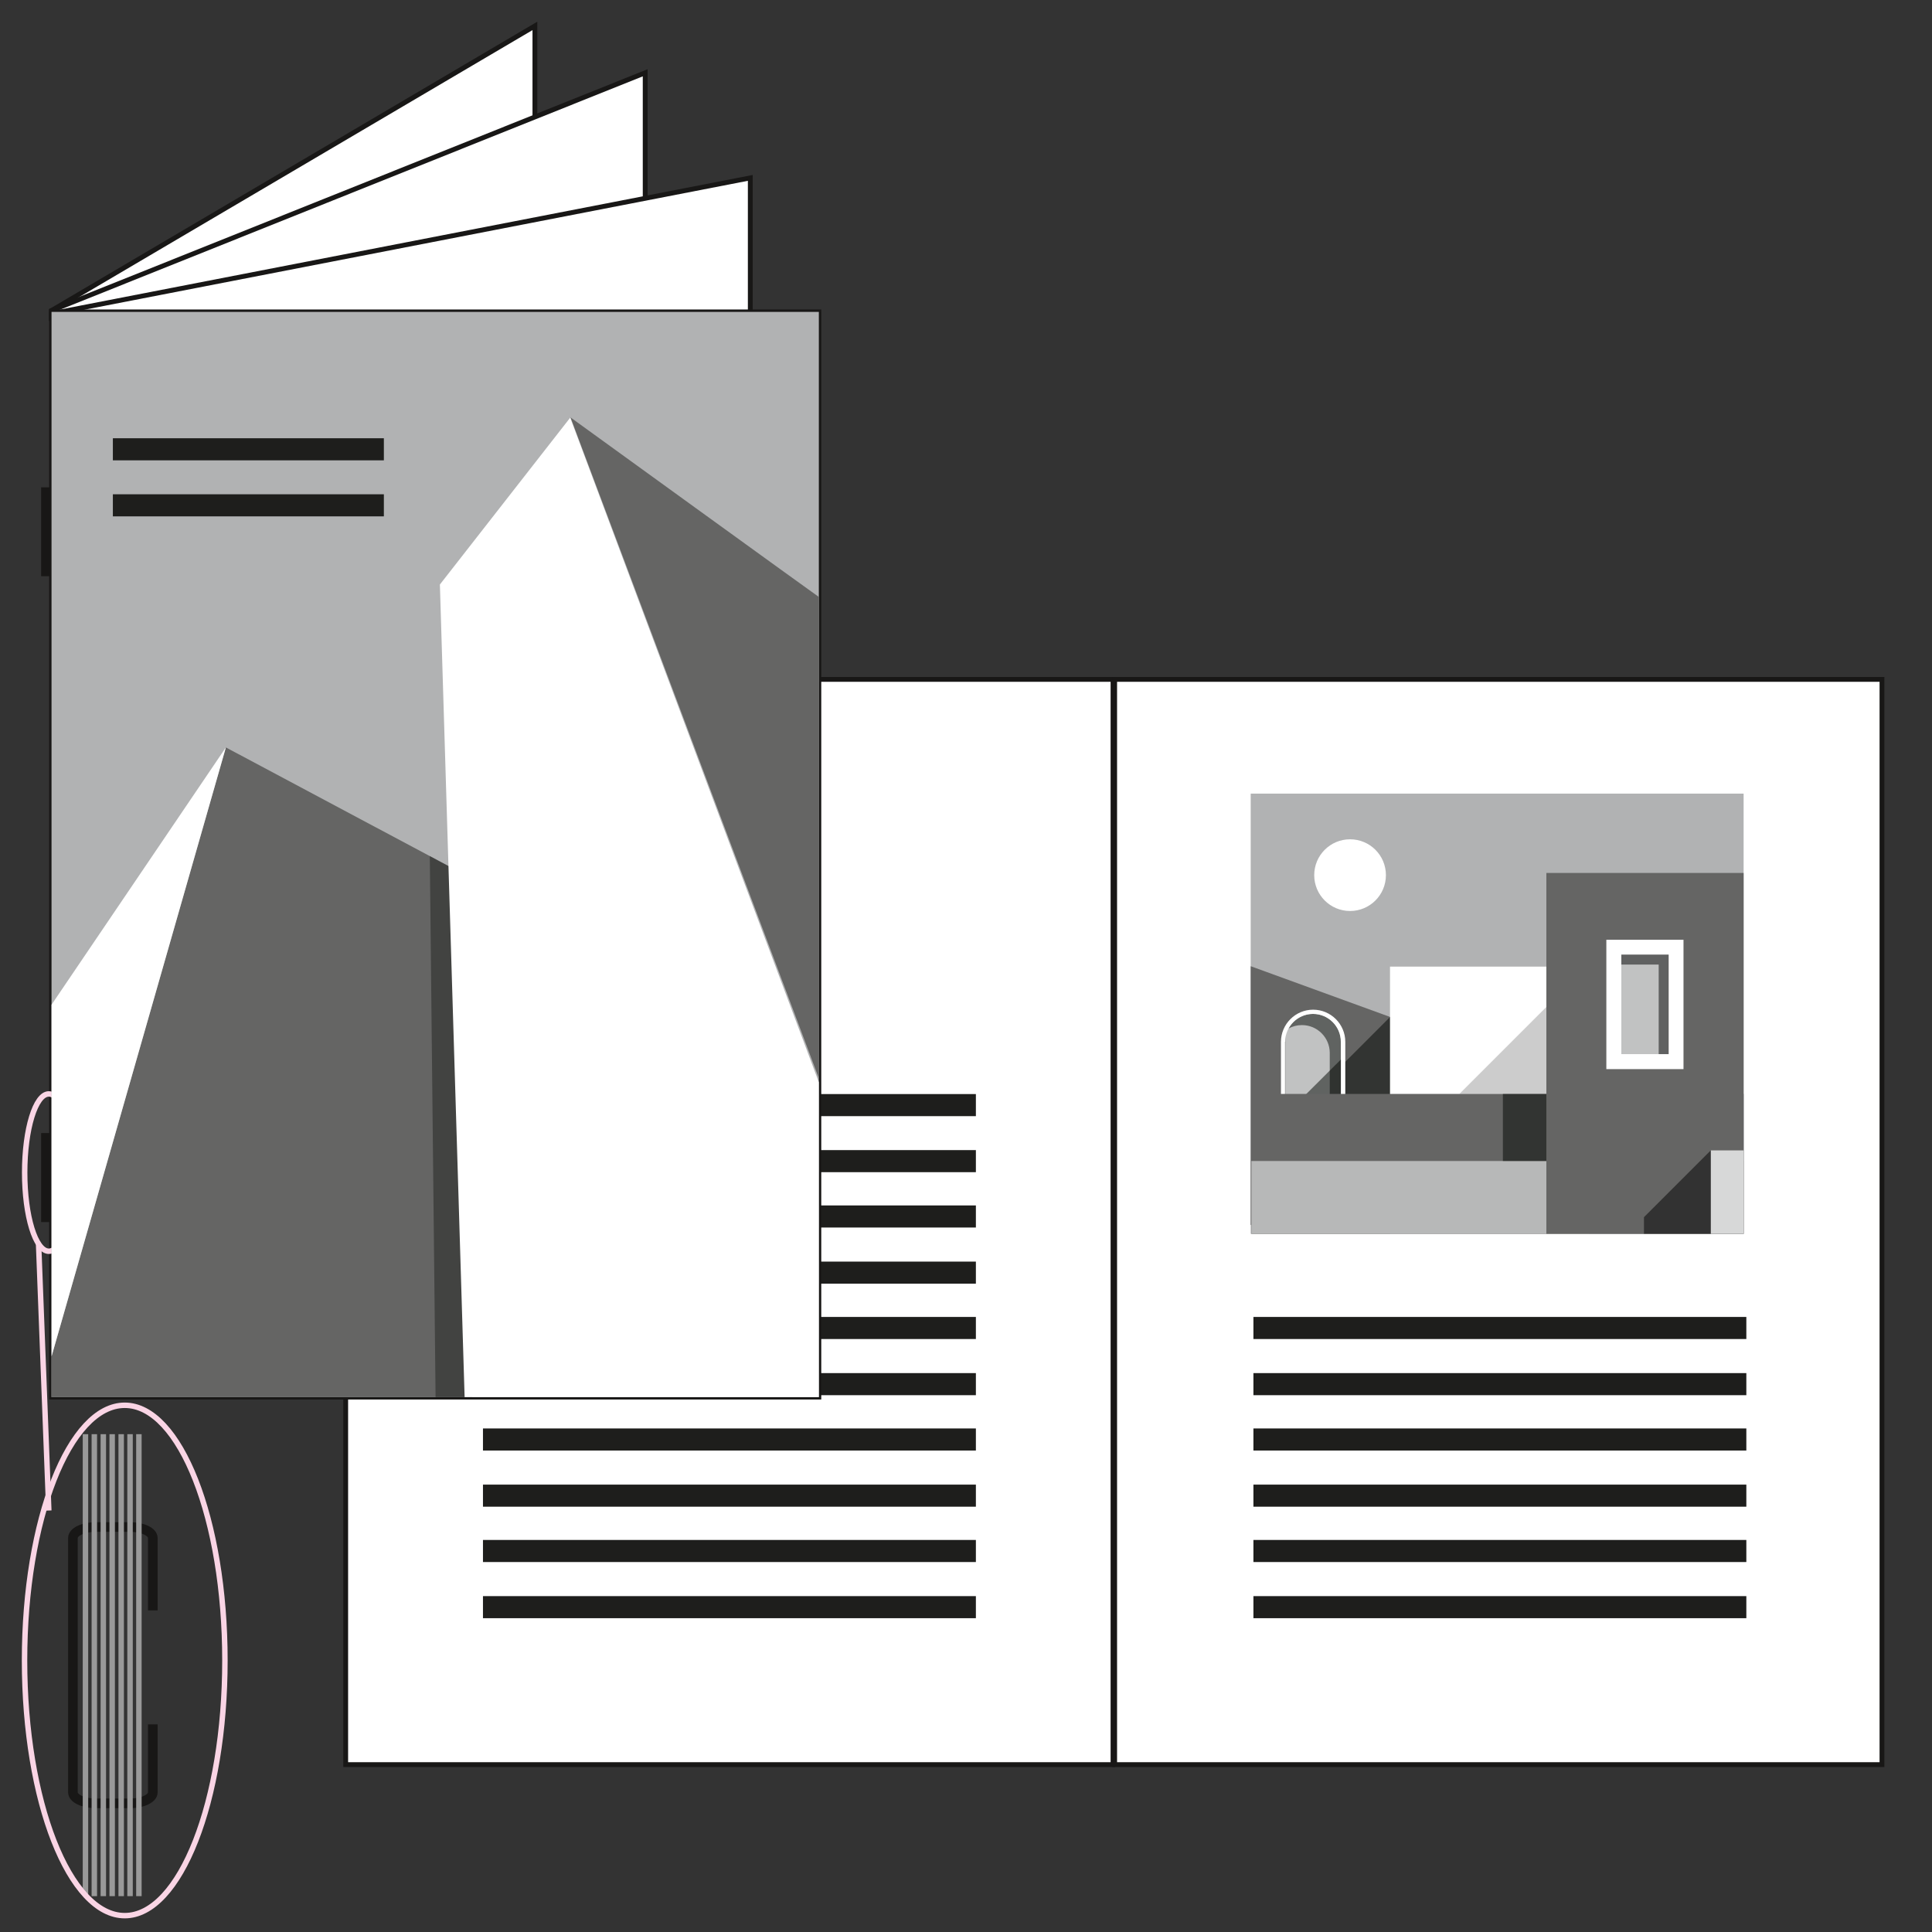 <?xml version="1.0" encoding="utf-8"?>
<!-- Generator: Adobe Illustrator 27.2.0, SVG Export Plug-In . SVG Version: 6.00 Build 0)  -->
<svg version="1.1" id="Calque_1" xmlns="http://www.w3.org/2000/svg" xmlns:xlink="http://www.w3.org/1999/xlink" x="0px" y="0px"
	 viewBox="0 0 1417.3 1417.3" style="enable-background:new 0 0 1417.3 1417.3;" xml:space="preserve">
<rect x="0" y="0" width="1417.3" height="1417.3" fill="#333333" stroke="none"/>
<style type="text/css">
	.st0{fill:#FFFFFF;stroke:#181716;stroke-width:3.53;stroke-miterlimit:10;}
	.st1{fill:#1E1E1C;}
	.st2{fill:none;stroke:#181716;stroke-width:7.06;stroke-miterlimit:10;}
	.st3{fill:none;stroke:#181716;stroke-width:3.53;stroke-miterlimit:10;}
	.st4{fill:none;stroke:#999999;stroke-width:4;stroke-miterlimit:10;}
	.st5{fill:none;stroke:#FAD5E5;stroke-width:4;stroke-miterlimit:10;}
	.st6{clip-path:url(#SVGID_00000071549236447743433870000001854024510600442540_);}
	.st7{fill:#B1B2B3;}
	.st8{fill:#656564;}
	.st9{opacity:0.5;fill:#000400;enable-background:new    ;}
	.st10{fill:#C1C2C2;}
	.st11{fill:#FFFFFF;}
	.st12{fill:#B7B8B8;}
	.st13{fill:#763D4C;}
	.st14{fill:#D7D8D8;}
	.st15{fill:#BF708D;}
	.st16{opacity:0.2;enable-background:new    ;}
	.st17{opacity:0.5;enable-background:new    ;}
	.st18{clip-path:url(#SVGID_00000001663516495224980110000012732830548635279757_);}
	.st19{opacity:0.35;fill:#000400;enable-background:new    ;}
</style>
<rect x="253.6" y="498.4" class="st0" width="562.9" height="796.1"/>
<rect x="817.7" y="498.4" class="st0" width="562.9" height="796.1"/>
<g>
	<rect x="919.5" y="1007.3" class="st1" width="361.6" height="16.2"/>
	<rect x="919.5" y="966.1" class="st1" width="361.6" height="16.2"/>
</g>
<g>
	<rect x="919.5" y="1089.1" class="st1" width="361.6" height="16.2"/>
	<rect x="919.5" y="1047.9" class="st1" width="361.6" height="16.2"/>
</g>
<g>
	<rect x="919.5" y="1170.9" class="st1" width="361.6" height="16.2"/>
	<rect x="919.5" y="1129.7" class="st1" width="361.6" height="16.2"/>
</g>
<g>
	<rect x="354.3" y="843.7" class="st1" width="361.6" height="16.2"/>
	<rect x="354.3" y="802.6" class="st1" width="361.6" height="16.2"/>
</g>
<g>
	<rect x="354.3" y="925.5" class="st1" width="361.6" height="16.2"/>
	<rect x="354.3" y="884.3" class="st1" width="361.6" height="16.2"/>
</g>
<g>
	<rect x="354.3" y="1007.3" class="st1" width="361.6" height="16.2"/>
	<rect x="354.3" y="966.1" class="st1" width="361.6" height="16.2"/>
</g>
<g>
	<rect x="354.3" y="1089.1" class="st1" width="361.6" height="16.2"/>
	<rect x="354.3" y="1047.9" class="st1" width="361.6" height="16.2"/>
</g>
<g>
	<rect x="354.3" y="1170.9" class="st1" width="361.6" height="16.2"/>
	<rect x="354.3" y="1129.7" class="st1" width="361.6" height="16.2"/>
</g>
<polygon class="st0" points="37.8,233.2 37.8,227.8 392.4,19 392.4,112.8 "/>
<polygon class="st0" points="37.8,233.2 37.8,227.8 473.3,53.4 473.3,147.3 "/>
<polygon class="st0" points="550.4,233.2 37.8,233.2 37.8,230.1 550.4,130.5 "/>
<line class="st2" x1="33.7" y1="357.5" x2="33.7" y2="422.7"/>
<line class="st2" x1="33.7" y1="831.2" x2="33.7" y2="896.5"/>
<rect x="37.8" y="228.8" class="st3" width="562.9" height="796.1"/>
<path class="st2" d="M112.1,1265v49.9c0,4.4-7.5,8-16.7,8H70.2c-9.2,0-16.7-3.6-16.7-8v-186.7c0-4.4,7.5-8,16.7-8h25.2
	c9.2,0,16.7,3.6,16.7,8v53.2"/>
<g>
	<line class="st4" x1="62.7" y1="1391" x2="62.7" y2="1052.1"/>
	<line class="st4" x1="69.2" y1="1391" x2="69.2" y2="1052.1"/>
	<line class="st4" x1="75.8" y1="1391" x2="75.8" y2="1052.1"/>
	<line class="st4" x1="82.3" y1="1391" x2="82.3" y2="1052.1"/>
	<line class="st4" x1="88.9" y1="1391" x2="88.9" y2="1052.1"/>
	<line class="st4" x1="95.4" y1="1391" x2="95.4" y2="1052.1"/>
	<line class="st4" x1="101.9" y1="1391" x2="101.9" y2="1052.1"/>
</g>
<ellipse class="st5" cx="35.8" cy="860.2" rx="17.7" ry="57.7"/>
<ellipse class="st5" cx="91.5" cy="1218.1" rx="73.5" ry="187.2"/>
<line class="st5" x1="28.3" y1="912.4" x2="35.8" y2="1108.1"/>
<g>
	<g>
		<defs>
			<rect id="SVGID_1_" x="917.5" y="582.2" width="361.6" height="322.9"/>
		</defs>
		<clipPath id="SVGID_00000110445735695366656580000000643433773494186630_">
			<use xlink:href="#SVGID_1_"  style="overflow:visible;"/>
		</clipPath>
		<g style="clip-path:url(#SVGID_00000110445735695366656580000000643433773494186630_);">
			<rect x="917.5" y="582.2" class="st7" width="361.6" height="382.3"/>
			<g>
				<g>
					<polygon class="st8" points="917.5,708.8 917.5,898.6 1055.4,898.6 1055.4,759 					"/>
					<polygon class="st9" points="1055.4,830.9 1055.4,759 1019.8,746 935,830.9 					"/>
					<g>
						<path class="st10" d="M958.4,743.8h9.8c8.6,0,15.5,7,15.5,15.5v58.2c0,2.4-1.9,4.3-4.3,4.3h-32.2c-2.4,0-4.3-1.9-4.3-4.3
							v-58.2C942.8,750.8,949.8,743.8,958.4,743.8L958.4,743.8z"/>
						<path class="st9" d="M963.3,743.8L963.3,743.8c-7.7,0-14.5,4.3-18,10.7c2.9-1.6,6.2-2.5,9.8-2.5l0,0
							c11.3,0,20.4,9.2,20.4,20.4v49.4h8.2v-57.6C983.7,752.9,974.5,743.8,963.3,743.8L963.3,743.8z"/>
						<path class="st11" d="M986.9,821.9v-57.6c0-13-10.6-23.6-23.6-23.6c-13,0-23.6,10.6-23.6,23.6v57.6H986.9z M942.8,764.2
							c0-11.3,9.2-20.4,20.4-20.4l0,0c11.3,0,20.4,9.2,20.4,20.4v57.6h-40.9V764.2z"/>
					</g>
					<polygon class="st9" points="983.7,777.2 942.8,818 942.8,821.9 983.7,821.9 					"/>
				</g>
				<rect x="1019.7" y="709.1" class="st11" width="146.2" height="255.5"/>
				<rect x="918" y="802.5" class="st8" width="361.1" height="162.1"/>
				<rect x="918" y="851.7" class="st12" width="361.1" height="112.9"/>
				<rect x="1134.4" y="640.4" class="st8" width="144.7" height="324.2"/>
				<rect x="918" y="916.3" class="st13" width="361.1" height="48.3"/>
				<rect x="1255" y="843.9" class="st14" width="24.1" height="72.3"/>
				<rect x="1255" y="916.3" class="st15" width="24.1" height="48.3"/>
				<rect x="1102.5" y="802.5" class="st9" width="31.9" height="49.2"/>
				<polygon class="st16" points="1134.4,802.5 1134.4,738.7 1070.6,802.5 				"/>
				<polygon class="st9" points="1259.9,921.2 1279.1,921.2 1279.1,916.3 1255,916.3 1255,964.5 1259.9,964.5 				"/>
				<g>
					<rect x="1178.4" y="689.4" class="st11" width="56.6" height="94.9"/>
					<rect x="1189.4" y="700.3" class="st10" width="34.7" height="73"/>
					<polygon class="st17" points="1216.8,707.6 1189.4,707.6 1189.4,700.3 1224.1,700.3 1224.1,773.3 1216.8,773.3 					"/>
				</g>
				<polygon class="st17" points="1255,843.9 1206,892.9 1206,916.3 1255,916.3 				"/>
			</g>
		</g>
	</g>
	<circle class="st11" cx="990.4" cy="642" r="26.3"/>
</g>
<g>
	<g>
		<rect x="37.8" y="228.8" class="st7" width="562.9" height="796.1"/>
		<g>
			<defs>
				<rect id="SVGID_00000111183217782697473840000010759265229268141503_" x="37.8" y="228.8" width="562.9" height="796.1"/>
			</defs>
			<clipPath id="SVGID_00000004516362962242284330000002119152178032595848_">
				<use xlink:href="#SVGID_00000111183217782697473840000010759265229268141503_"  style="overflow:visible;"/>
			</clipPath>
			<g style="clip-path:url(#SVGID_00000004516362962242284330000002119152178032595848_);">
				<g>
					<polygon class="st8" points="329.5,635.6 165.7,548.3 17.4,1066.4 49,1072.1 343.1,1078.6 366,692.8 					"/>
					<polygon class="st11" points="165.7,548.3 19,764.8 11.4,1087.3 					"/>
					<path class="st8" d="M602.9,439.5c-3.2-2.1-184.4-133.3-184.4-133.3l203.8,542.3L602.9,439.5z"/>
					<polygon class="st19" points="320.1,1078.1 343.1,1078.6 366,692.8 329.5,635.6 315.3,628 					"/>
					<polygon class="st11" points="322.7,428.8 342.1,1066.4 697.4,1052.4 418.3,306.4 					"/>
				</g>
			</g>
		</g>
	</g>
	<g>
		<rect x="82.8" y="362.6" class="st1" width="198.8" height="16.2"/>
		<rect x="82.8" y="321.5" class="st1" width="198.8" height="16.2"/>
	</g>
</g>
</svg>
